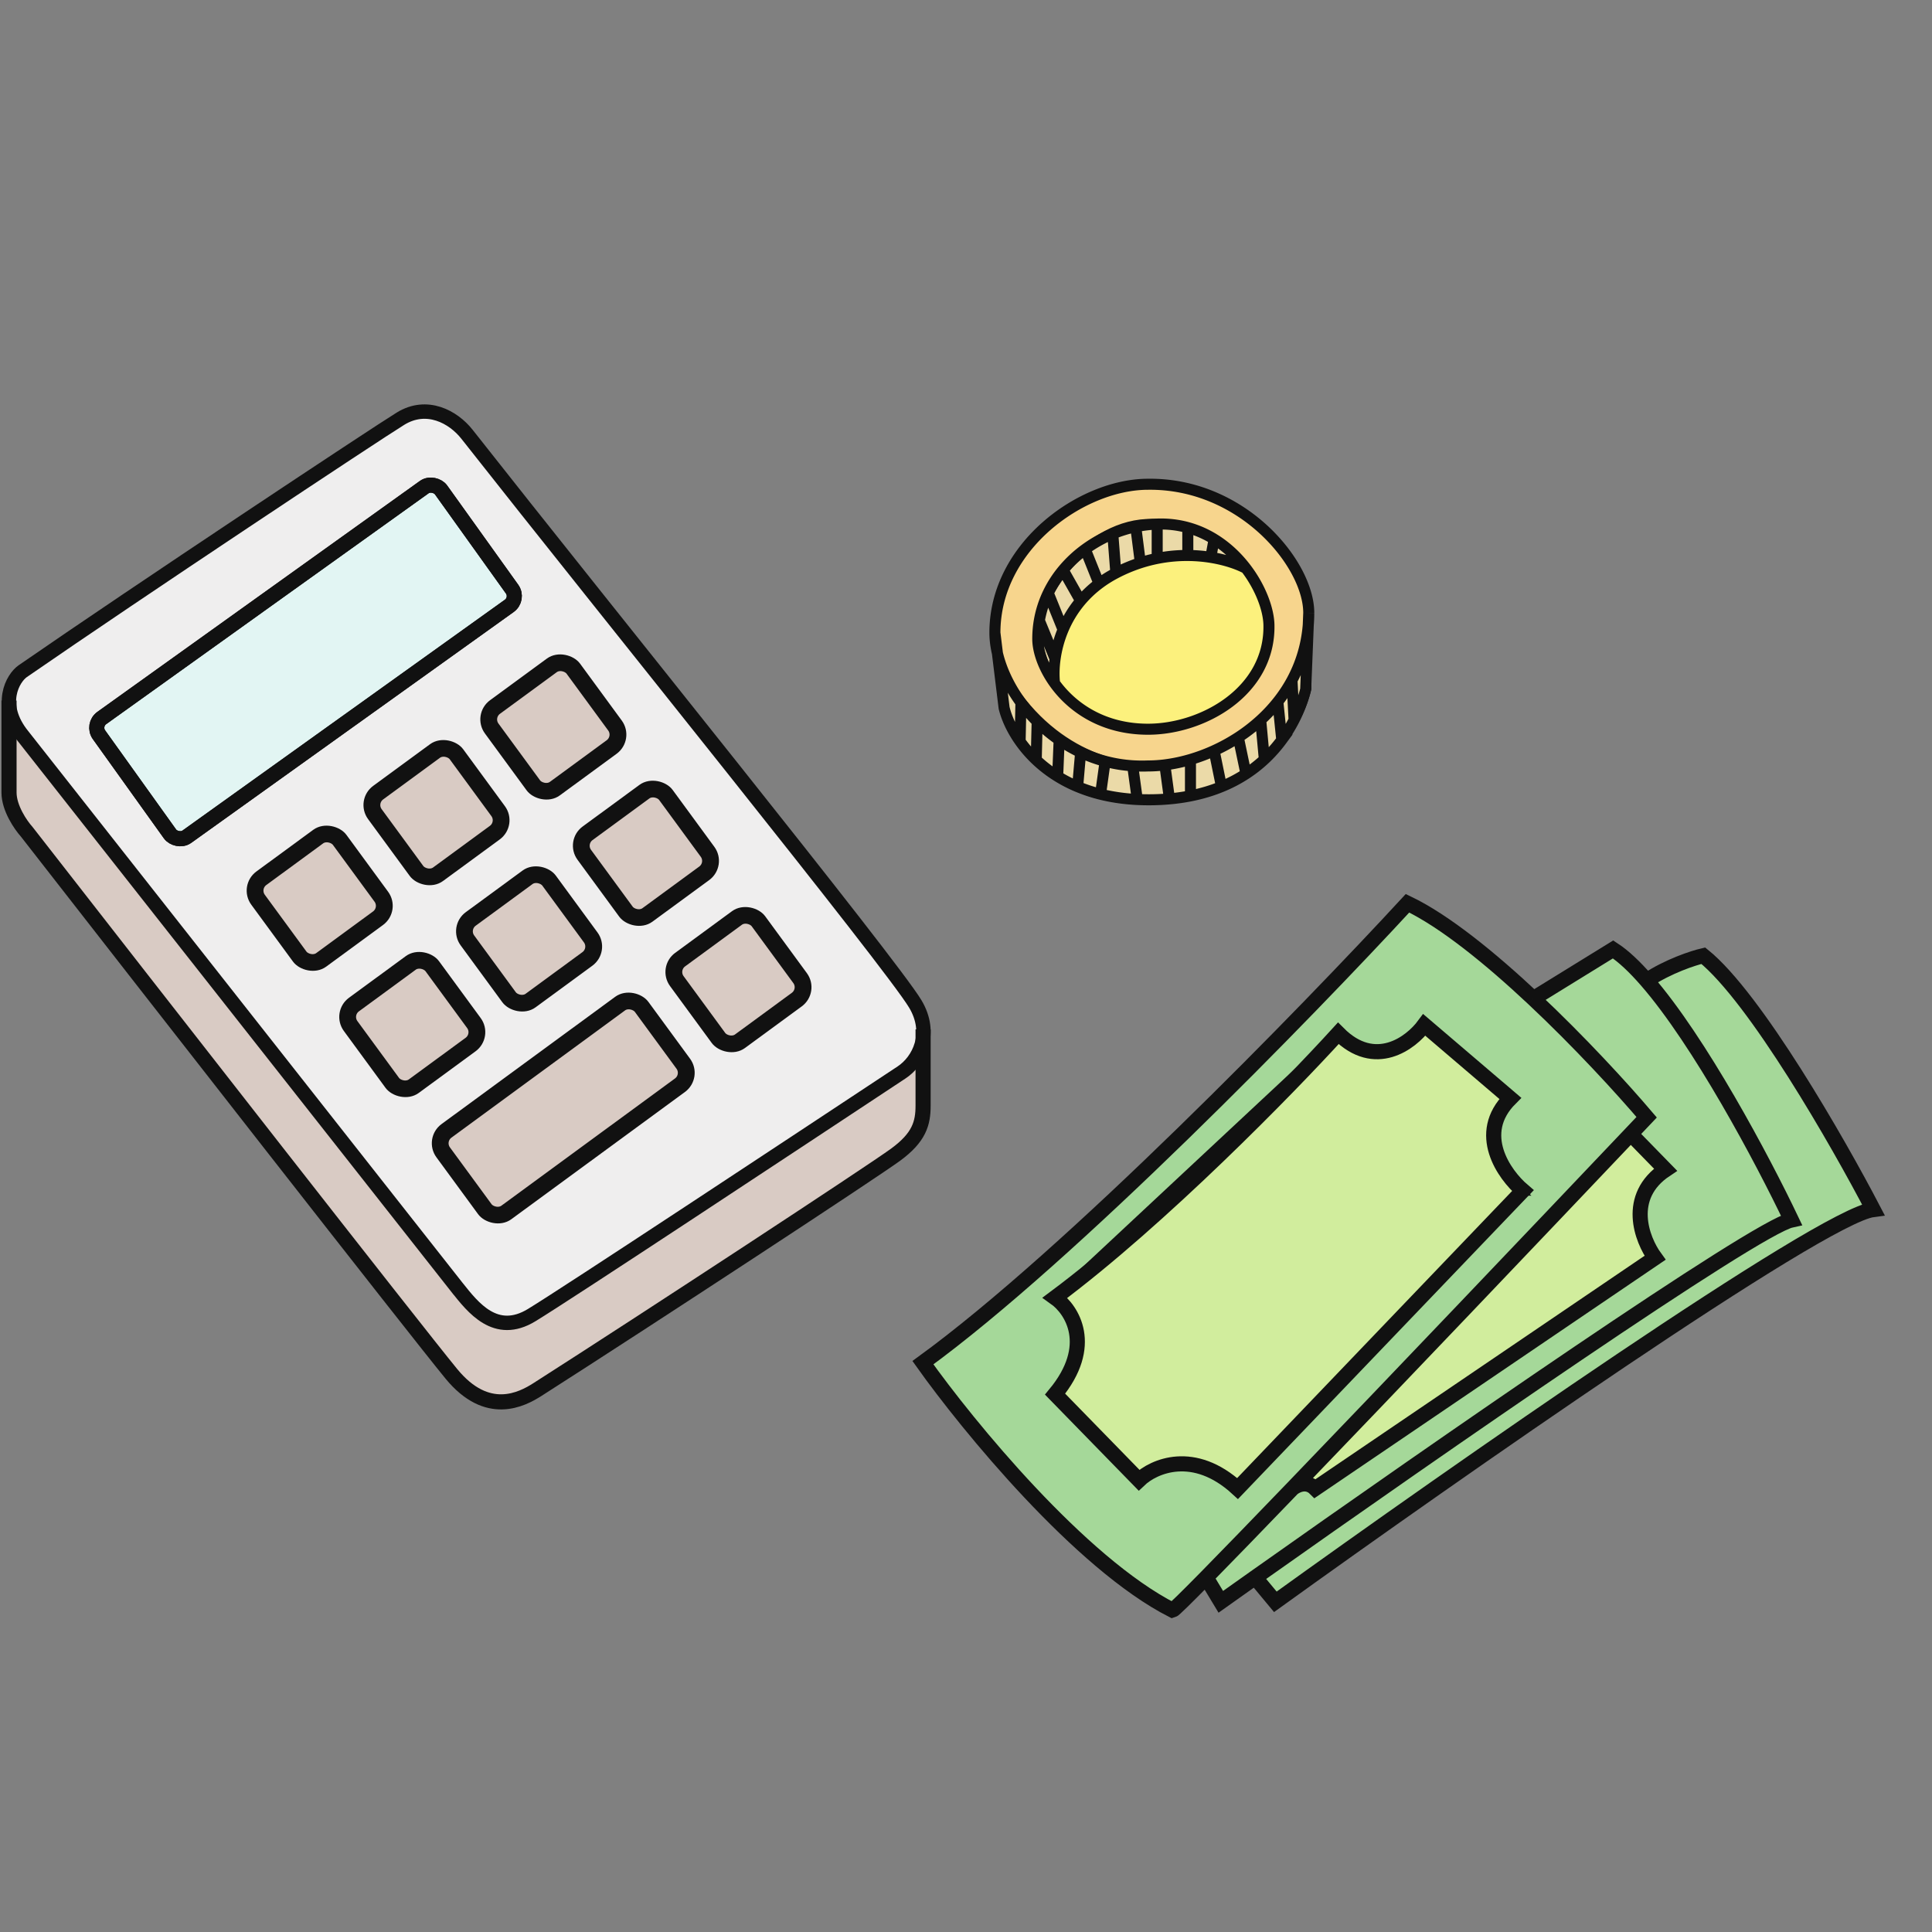 <svg width="230" height="230" fill="none" xmlns="http://www.w3.org/2000/svg"><rect width="100%" height="100%" fill="#808080" stroke="none"/><path d="m143.816 187.791-4.245 3.995c-10.589-4.994-23.892-21.727-29.219-29.468 6.593-2.997 41.04-37.544 57.439-54.443 2.797.599 10.988 7.575 14.734 10.988l9.49-5.744 4.246 3.747 6.493-2.997c5.394 3.396 15.4 21.394 19.729 29.968-4.395 0-48.782 31.134-70.425 46.701l-2.248-2.747-4.495 2.747-1.499-2.747z" fill="#A5D899"/><path d="m181.031 141.842-33.464 34.963c-6.194-4.395-10.573-2.331-11.988-.749l-9.989-9.989c4.595-5.794 1.914-10.073 0-11.488l33.714-31.467c3.996 4.395 8.658.999 10.489-1.249l9.74 8.991c-3.796 4.195-.583 9.074 1.498 10.988zM197.014 149.834l-40.457 27.471c-.999-.999-1.914-.749-2.247-.5l39.957-41.706 3.746 3.996c-4.395 3.197-2.497 8.491-.999 10.739z" fill="#D1ED9D"/><path d="m181.031 141.842-33.464 34.963c-6.194-4.395-10.573-2.331-11.988-.749l-9.989-9.989c4.595-5.794 1.914-10.073 0-11.488l33.714-31.467c3.996 4.395 8.658.999 10.489-1.249l9.74 8.991c-3.796 4.195-.583 9.074 1.498 10.988zM197.014 149.834l-40.457 27.471c-.999-.999-1.914-.749-2.247-.5l39.957-41.706 3.746 3.996c-4.395 3.197-2.497 8.491-.999 10.739z" stroke="#111"/><path d="M143.586 187.796c-2.388 2.428-3.845 3.859-3.996 3.896-10.989-5.594-24.391-21.976-29.719-29.468 17.582-12.787 45.785-41.79 57.689-54.693 4.429 2.118 9.885 6.563 14.984 11.346m-38.958 68.919 1.748 2.897c1.282-.911 2.649-1.881 4.085-2.897m-5.833 0c2.527-2.57 6.098-6.256 10.268-10.588m28.69-58.331c5.483 5.143 10.553 10.677 13.486 14.127l-1.896 1.998m-11.59-16.125 9.49-5.852c1.238.801 2.589 2.085 3.996 3.702m-46.611 71.069c21.77-15.405 59.532-41.617 63.843-42.555-3.472-7.284-10.918-21.259-17.232-28.514m-46.611 71.069 2.408 2.897c21.144-15.233 64.981-45.901 71.175-46.7-4.163-7.992-14.035-25.224-20.229-30.218-1.165.267-4.146 1.231-6.743 2.952m-42.176 60.481c.49-.417 1.719-.999 2.718 0l40.457-27.471c-1.582-2.165-3.546-7.293 1.249-10.489l-4.144-4.246m-40.28 42.206c11.993-12.459 28.941-30.26 40.28-42.206m-46.802 42.206 33.964-35.463c-2.248-1.915-5.694-6.793-1.499-10.988l-10.239-8.741c-1.591 2.164-5.867 5.394-10.239.999-5.994 6.576-21.128 22.077-33.715 31.467 1.998 1.415 4.795 5.694 0 11.488l9.99 10.239c1.738-1.665 6.519-3.796 11.738.999z" stroke="#111" stroke-width="1.8"/><path d="M109.937 132.703v-9.107c0 1.943-1.214 3.238-1.821 3.643-12.817 8.432-39.462 25.984-43.51 28.736-4.047 2.752-7.622.337-8.903-1.214l-54.64-69.21c.135 1.349.324 4.654 0 7.083-.324 2.428.675 4.52 1.214 5.261 16.325 21.181 49.742 64.272 52.819 67.186 3.076 2.915 6.273 1.889 7.487 1.012 14.503-9.444 43.793-28.493 44.926-29.141 1.133-.647 2.091-3.103 2.428-4.249z" fill="#D9CBC4"/><path d="M54.436 153.301 2.707 87.591c-3.03-3.726-1.165-6.883 0-7.689 13.592-9.398 41.942-28.194 44.972-30.059 3.127-1.925 6.273-.232 7.922 1.864 16.311 20.738 50.426 62.913 53.361 67.807 2.096 3.497.465 6.772-1.632 8.157-13.049 8.622-39.752 26.283-44.04 28.893-4.287 2.609-6.99-.932-8.854-3.263z" fill="#EFEEEE"/><path d="M54.436 153.301 2.707 87.591c-3.03-3.726-1.165-6.883 0-7.689 13.592-9.398 41.942-28.194 44.972-30.059 3.127-1.925 6.273-.232 7.922 1.864 16.311 20.738 50.426 62.913 53.361 67.807 2.096 3.497.465 6.772-1.632 8.157-13.049 8.622-39.752 26.283-44.04 28.893-4.287 2.609-6.99-.932-8.854-3.263z" stroke="#111" stroke-width="1.714"/><path d="M109.892 122.542v9.088c0 2.097-.466 3.775-3.262 5.825-2.796 2.051-29.515 19.574-42.642 27.962-1.864 1.191-5.965 3.355-10.252-1.864-4.288-5.22-35.496-45.205-50.565-64.545-.699-.777-2.097-2.796-2.097-4.66M1.074 94.35V83.398" stroke="#111" stroke-width="1.8"/><rect x="42.844" y="95.336" width="13.049" height="13.049" rx="2.33" transform="rotate(-36.238 42.844 95.336)" fill="#D9CBC4"/><rect x="42.844" y="95.336" width="13.049" height="13.049" rx="2.33" transform="rotate(-36.238 42.844 95.336)" stroke="#111"/><rect x="53.867" y="110.371" width="13.049" height="13.049" rx="2.33" transform="rotate(-36.238 53.867 110.371)" fill="#D9CBC4"/><rect x="53.867" y="110.371" width="13.049" height="13.049" rx="2.33" transform="rotate(-36.238 53.867 110.371)" stroke="#111"/><rect x="56.754" y="85.141" width="13.049" height="13.049" rx="2.33" transform="rotate(-36.238 56.754 85.14)" fill="#D9CBC4"/><rect x="56.754" y="85.141" width="13.049" height="13.049" rx="2.33" transform="rotate(-36.238 56.754 85.14)" stroke="#111"/><rect x="67.777" y="100.176" width="13.049" height="13.049" rx="2.33" transform="rotate(-36.238 67.777 100.176)" fill="#D9CBC4"/><rect x="67.777" y="100.176" width="13.049" height="13.049" rx="2.33" transform="rotate(-36.238 67.777 100.176)" stroke="#111"/><rect x="78.793" y="115.215" width="13.049" height="13.049" rx="2.33" transform="rotate(-36.238 78.793 115.215)" fill="#D9CBC4"/><rect x="78.793" y="115.215" width="13.049" height="13.049" rx="2.33" transform="rotate(-36.238 78.793 115.215)" stroke="#111"/><rect x="28.941" y="105.527" width="13.049" height="13.049" rx="2.33" transform="rotate(-36.238 28.941 105.527)" fill="#D9CBC4"/><rect x="28.941" y="105.527" width="13.049" height="13.049" rx="2.33" transform="rotate(-36.238 28.941 105.527)" stroke="#111"/><rect x="39.961" y="120.562" width="13.049" height="13.049" rx="2.33" transform="rotate(-36.238 39.96 120.562)" fill="#D9CBC4"/><rect x="39.961" y="120.562" width="13.049" height="13.049" rx="2.33" transform="rotate(-36.238 39.96 120.562)" stroke="#111"/><rect x="50.98" y="135.598" width="30.292" height="13.049" rx="2.33" transform="rotate(-36.238 50.98 135.598)" fill="#D9CBC4"/><rect x="50.98" y="135.598" width="30.292" height="13.049" rx="2.33" transform="rotate(-36.238 50.98 135.598)" stroke="#111"/><rect x="43.896" y="95.498" width="11.549" height="11.549" rx="1.58" transform="rotate(-36.238 43.896 95.498)" stroke="#111" stroke-width="1.5"/><rect x="54.912" y="110.533" width="11.549" height="11.549" rx="1.58" transform="rotate(-36.238 54.912 110.533)" stroke="#111" stroke-width="1.5"/><rect x="57.802" y="85.306" width="11.549" height="11.549" rx="1.58" transform="rotate(-36.238 57.802 85.306)" stroke="#111" stroke-width="1.5"/><rect x="68.822" y="100.341" width="11.549" height="11.549" rx="1.58" transform="rotate(-36.238 68.822 100.341)" stroke="#111" stroke-width="1.5"/><rect x="79.841" y="115.376" width="11.549" height="11.549" rx="1.58" transform="rotate(-36.238 79.841 115.376)" stroke="#111" stroke-width="1.5"/><rect x="29.986" y="105.689" width="11.549" height="11.549" rx="1.58" transform="rotate(-36.238 29.986 105.689)" stroke="#111" stroke-width="1.5"/><rect x="41.009" y="120.728" width="11.549" height="11.549" rx="1.58" transform="rotate(-36.238 41.01 120.728)" stroke="#111" stroke-width="1.5"/><rect x="52.025" y="135.763" width="28.792" height="11.549" rx="1.58" transform="rotate(-36.238 52.025 135.763)" stroke="#111" stroke-width="1.5"/><rect x="10.955" y="86.309" width="50.077" height="17.386" rx="1.43" transform="rotate(-35.602 10.955 86.31)" fill="#E2F5F3" stroke="#111" stroke-width="1.8"/><rect x="10.955" y="86.309" width="50.077" height="17.386" rx="1.43" transform="rotate(-35.602 10.955 86.31)" stroke="#111" stroke-width="1.8"/><path d="M136.667 57.65c11.227-.146 19.137 9.477 19.137 15.31 0 .489-.02.97-.058 1.44l-.307 7.672a17.209 17.209 0 0 1-1.382 3.645c-.4.779-.883 1.58-1.465 2.37a16.432 16.432 0 0 1-4.261 4.037 17.257 17.257 0 0 1-2.916 1.527c-1.113.456-2.341.83-3.693 1.098-.791.156-1.625.276-2.503.355a27.818 27.818 0 0 1-3.828.075c-1.596-.08-3.051-.3-4.374-.63a18.903 18.903 0 0 1-2.726-.898 16.953 16.953 0 0 1-2.377-1.219 15.813 15.813 0 0 1-2.552-1.957 14.977 14.977 0 0 1-1.919-2.206c-1.035-1.46-1.642-2.893-1.908-4.01l-.796-6.502a10.667 10.667 0 0 1-.298-2.428c0-10.352 10.389-17.679 18.226-17.679z" fill="#F7D58D"/><path d="m119.523 84.329-.546-4.921c5.394 10.206 14.155 12.15 17.861 11.846 14.289-1.458 18.468-11.421 18.772-16.22v6.925c-.911 4.253-5.796 12.868-18.043 13.305-12.248.438-17.132-7.108-18.044-10.935z" fill="#EBDAA8"/><path d="M131.552 69.02c-4.957 2.915-6.196 8.99-6.196 11.664-1.021-1.021-1.641-3.463-1.823-4.556-.547-5.103 6.014-14.034 13.669-13.852 6.124.146 9.599 3.22 10.571 4.738-5.103-.91-10.024-1.64-16.221 2.005z" fill="#EBDAA8"/><path d="m119.523 84.329-.546-4.921c5.394 10.206 14.155 12.15 17.861 11.846 14.289-1.458 18.468-11.421 18.772-16.22v6.925c-.911 4.253-5.796 12.868-18.043 13.305-12.248.438-17.132-7.108-18.044-10.935z" stroke="#111"/><path d="M131.552 69.02c-4.957 2.915-6.196 8.99-6.196 11.664-1.021-1.021-1.641-3.463-1.823-4.556-.547-5.103 6.014-14.034 13.669-13.852 6.124.146 9.599 3.22 10.571 4.738-5.103-.91-10.024-1.64-16.221 2.005z" stroke="#111"/><path d="M151.054 74.85c.291 8.311-9.235 11.483-14.034 12.03-6.416.291-10.449-4.01-11.665-6.197 1.094-13.305 12.576-14.216 15.128-14.58 2.041-.292 5.832.728 7.472 1.275 2.625 2.77 3.159 6.136 3.099 7.472z" fill="#FCF17D" stroke="#111" stroke-width=".365"/><path d="M137.761 62.39c-.855.029-1.71.135-2.552.313m2.552-.314v4.089m0-4.089c1.303-.045 2.52.11 3.645.42m14.398 10.15c0-5.832-7.91-15.455-19.137-15.309-7.837 0-18.226 7.327-18.226 17.679m37.363-2.37-.365 9.113a17.209 17.209 0 0 1-1.382 3.645m1.747-12.757c0 3.024-.748 5.706-1.995 8.019m-35.368-5.65 1.094 8.93c.266 1.117.873 2.55 1.908 4.01m-3.002-12.94c0 2.553 1.105 5.588 3.099 8.316m4.008-2.302c-1.345-1.868-2.003-3.846-2.003-5.285 0-.751.064-1.481.187-2.187m1.816 7.472c2.062 2.864 5.736 5.469 11.119 5.469 6.561 0 14.544-4.52 14.398-12.394-.034-1.842-.974-4.443-2.734-6.756m-22.783 13.681c-.095-.757-.101-1.77.06-2.916m7.232-10.206c-.736.383-1.402.806-2.005 1.258m2.005-1.258-.365-4.673m.365 4.673a18.635 18.635 0 0 1 2.916-1.223m12.575.664c-.891-.479-2.355-1.013-4.191-1.308m4.191 1.308c-1.003-1.318-2.272-2.543-3.792-3.48m9.27 16.797.248 4.738m-.248-4.738a17.404 17.404 0 0 1-1.684 2.551m1.932 2.187c-.4.779-.883 1.58-1.465 2.37m0 0-.467-4.557m.467 4.557a16.64 16.64 0 0 1-2.073 2.327m1.606-6.884a18.856 18.856 0 0 1-2.041 2.187m0 0 .435 4.697m-.435-4.697a20.616 20.616 0 0 1-2.664 2.064m3.099 2.633a16.432 16.432 0 0 1-2.188 1.71m-.911-4.343.911 4.343m-.911-4.343a21.79 21.79 0 0 1-2.881 1.581m3.792 2.762a17.257 17.257 0 0 1-2.916 1.527m0 0-.876-4.288m.876 4.288c-1.113.456-2.341.83-3.693 1.098m2.817-5.386c-.93.422-1.875.773-2.817 1.051m0 0v4.335m0-4.335a19.339 19.339 0 0 1-3.05.642m3.05 3.693c-.791.156-1.625.276-2.503.355m0 0a27.818 27.818 0 0 1-3.828.075m3.828-.075-.547-4.047m0 0c-.684.085-1.355.128-2.005.128-.619.025-1.227.017-1.823-.02m0 0 .547 4.015m-.547-4.016a16.985 16.985 0 0 1-3.28-.534m3.827 4.55c-1.596-.08-3.051-.3-4.374-.63m0 0 .547-3.92m-.547 3.92a18.903 18.903 0 0 1-2.726-.9m3.273-3.02a17.161 17.161 0 0 1-2.916-1.066m0 0-.357 4.087m.357-4.087a17.948 17.948 0 0 1-2.559-1.477m2.202 5.564a16.953 16.953 0 0 1-2.377-1.219m.175-4.345-.175 4.345m.175-4.345a19.052 19.052 0 0 1-2.618-2.187m2.443 6.532a15.813 15.813 0 0 1-2.552-1.957m0 0 .109-4.575m-.109 4.575a14.977 14.977 0 0 1-1.919-2.206m2.028-2.37a19.356 19.356 0 0 1-1.931-2.254m0 0-.097 4.624m4.165-9.842-1.876-4.556m1.876 4.556c.15-1.071.445-2.259.949-3.463m-2.825-1.093a12.509 12.509 0 0 1 1.056-3.28m0 0 1.769 4.373m-1.769-4.374a13.365 13.365 0 0 1 1.769-2.742m0 7.116a13.203 13.203 0 0 1 2.091-3.427m0 0-2.091-3.689m2.091 3.689a13.234 13.234 0 0 1 2.187-2.058m-4.278-1.63a14.697 14.697 0 0 1 2.638-2.466m0 0 1.64 4.096m-1.64-4.096a15.732 15.732 0 0 1 3.28-1.835m0 0a15.678 15.678 0 0 1 2.734-.845m0 0 .547 4.295m0 0c.678-.218 1.348-.39 2.005-.52m0 0c1.275-.255 2.5-.356 3.645-.349m0 0v-3.32m0 3.32c.976.006 1.894.09 2.734.225m-2.734-3.544c1.139.314 2.185.787 3.133 1.371m-.399 2.173.399-2.173" stroke="#111" stroke-width="1.314"/></svg>